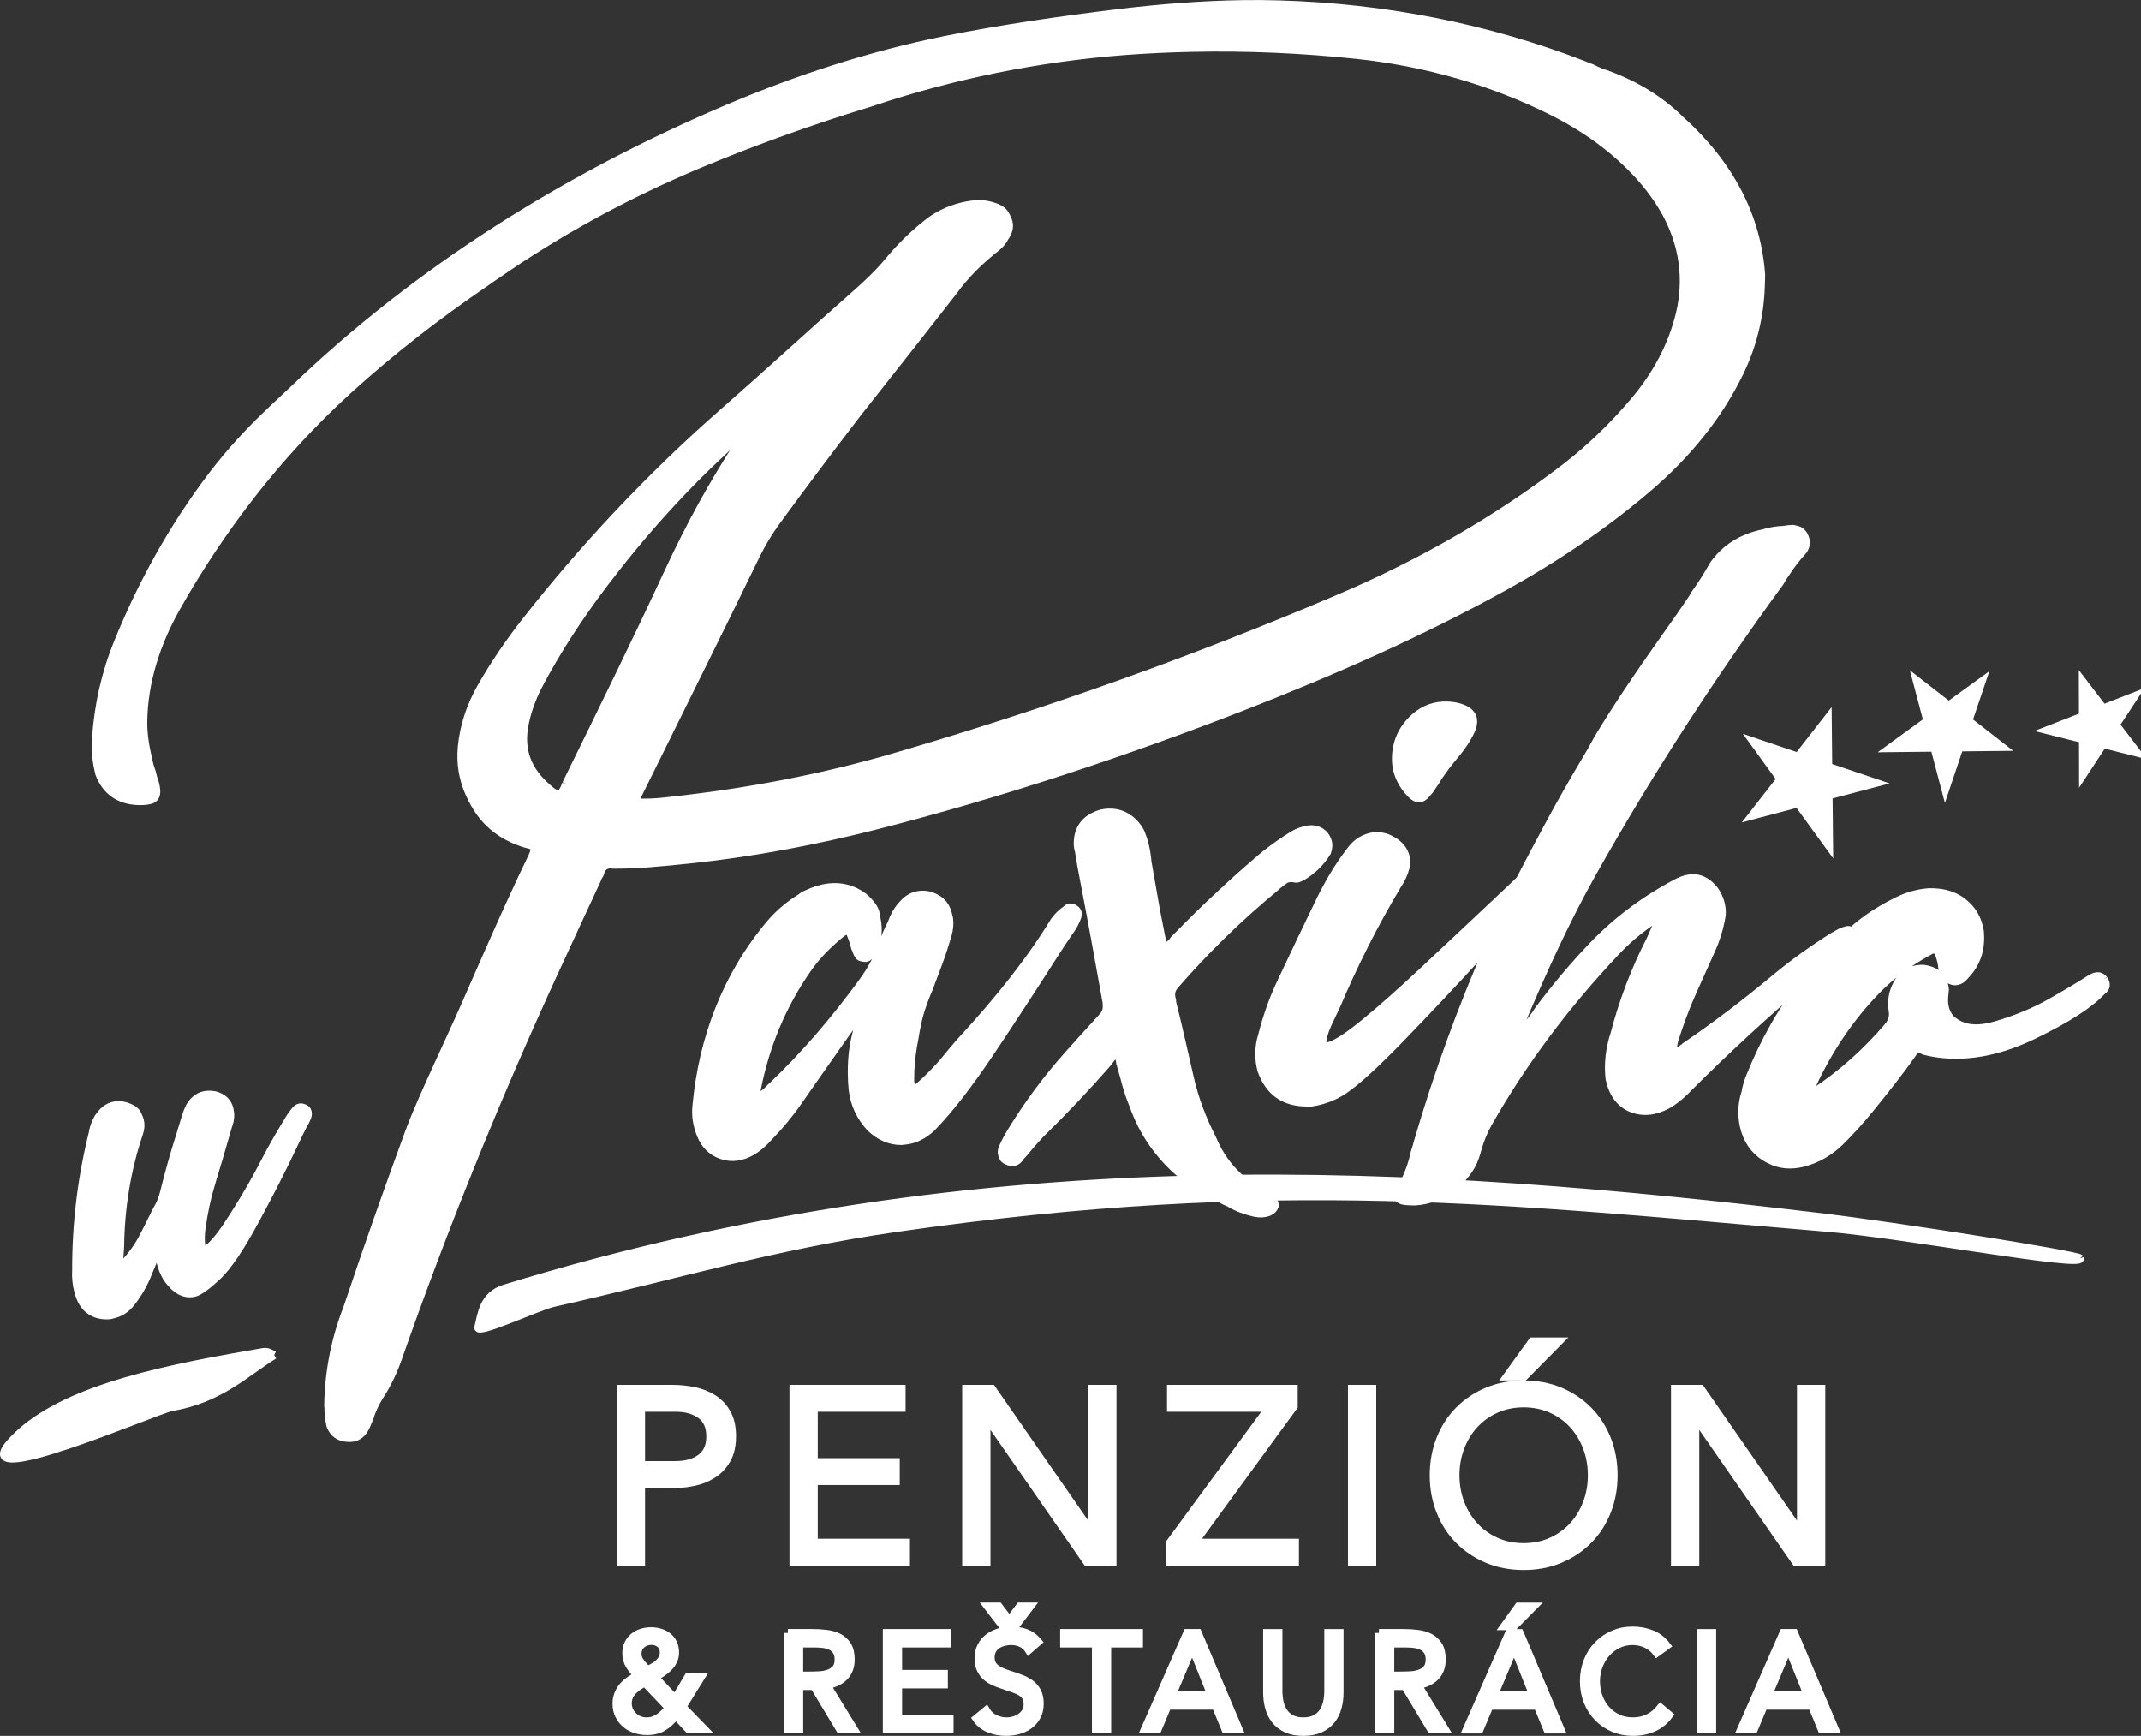 <?xml version="1.0" encoding="UTF-8" standalone="no" ?>
<!DOCTYPE svg PUBLIC "-//W3C//DTD SVG 1.1//EN" "http://www.w3.org/Graphics/SVG/1.1/DTD/svg11.dtd">
<svg xmlns="http://www.w3.org/2000/svg" xmlns:xlink="http://www.w3.org/1999/xlink" version="1.1" width="272.955" height="221.299" viewBox="113.52 139.351 272.955 221.299" xml:space="preserve">
<rect x="113.52" y="139.351" width="272.955" height="221.299" fill="#333333" stroke="none"/>
<desc>Created with Fabric.js 4.6.0</desc>
<defs>
</defs>
<g transform="matrix(1 0 0 1 131.25 318.49)" id="dYQIhmeGsiftp3Akqy2bd"  >
<path style="stroke: rgb(255,255,255); stroke-width: 1; stroke-dasharray: none; stroke-linecap: butt; stroke-dashoffset: 0; stroke-linejoin: miter; stroke-miterlimit: 4; fill: rgb(255,255,255); fill-rule: evenodd; opacity: 1;" vector-effect="non-scaling-stroke"  transform=" translate(-20.28, -182.01)" d="M 37.507 175.621 C 33.734 177.964 30.62 181.201 24.396 182.272 C 22.577 182.581 -2.182 193.346 4.051 186.596 C 9.723 180.438 21.547 177.734 34.64 175.484 C 36.741 175.121 36.336 175.064 37.507 175.621" stroke-linecap="round" />
</g>
<g transform="matrix(1 0 0 1 276.6 299.17)" id="MiHzw8BnlU5Mts2vTo6tR"  >
<path style="stroke: rgb(255,255,255); stroke-width: 1; stroke-dasharray: none; stroke-linecap: butt; stroke-dashoffset: 0; stroke-linejoin: miter; stroke-miterlimit: 4; fill: rgb(255,255,255); fill-rule: evenodd; opacity: 1;" vector-effect="non-scaling-stroke"  transform=" translate(-165.62, -162.69)" d="M 267.729 163.284 C 267.337 162.85 244.964 159.246 234.086 157.956 C 184.485 152.07 128.648 148.167 66.901 167.121 C 64.101 167.981 63.934 170.418 63.511 172.083 C 63.253 173.098 71.208 169.407 73.037 168.994 C 88.943 165.423 101.074 161.697 116.675 159.444 C 165.637 152.374 194.866 155.976 235.436 159.398 C 245.519 160.248 268.15 164.517 267.729 163.284" stroke-linecap="round" />
</g>
<g transform="matrix(1 0 0 1 344.79 239.08)" id="JbQSEsKeXh-SZ_Nn4d9Jt"  >
<path style="stroke: rgb(255,255,255); stroke-width: 1; stroke-dasharray: none; stroke-linecap: butt; stroke-dashoffset: 0; stroke-linejoin: miter; stroke-miterlimit: 4; fill: rgb(255,255,255); fill-rule: nonzero; opacity: 1;" vector-effect="non-scaling-stroke"  transform=" translate(-233.82, -102.6)" d="M 235.639 100.633 L 235.576 94.458 L 231.78 99.329 L 226.073 97.396 L 229.55 102.192 L 225.92 106.849 L 231.796 105.299 L 235.745 110.733 L 235.681 104.273 L 241.715 102.683 z" stroke-linecap="round" />
</g>
<g transform="matrix(1 0 0 1 361.61 233.04)" id="zweMK_6u4hJuLP5ImqZrM"  >
<path style="stroke: rgb(255,255,255); stroke-width: 1; stroke-dasharray: none; stroke-linecap: butt; stroke-dashoffset: 0; stroke-linejoin: miter; stroke-miterlimit: 4; fill: rgb(255,255,255); fill-rule: nonzero; opacity: 1;" vector-effect="non-scaling-stroke"  transform=" translate(-250.64, -96.56)" d="M 252.36 98.158 L 257.781 98.102 L 253.504 94.77 L 255.199 89.759 L 250.989 92.812 L 246.9 89.628 L 248.263 94.787 L 243.493 98.255 L 249.164 98.195 L 250.562 103.492 z" stroke-linecap="round" />
</g>
<g transform="matrix(1 0 0 1 380.25 232.18)" id="RQSgSfADZm5R5LiZM1LFP"  >
<path style="stroke: rgb(255,255,255); stroke-width: 1; stroke-dasharray: none; stroke-linecap: butt; stroke-dashoffset: 0; stroke-linejoin: miter; stroke-miterlimit: 4; fill: rgb(255,255,255); fill-rule: nonzero; opacity: 1;" vector-effect="non-scaling-stroke"  transform=" translate(-269.27, -95.7)" d="M 270.655 97.737 L 275 98.828 L 272.277 95.27 L 274.682 91.62 L 270.678 93.18 L 268.075 89.778 L 268.086 94.186 L 263.549 95.96 L 268.094 97.1 L 268.104 101.625 z" stroke-linecap="round" />
</g>
<g transform="matrix(1 0 0 1 231.89 231.26)" id="NKA8Hp9umkOYyUEazW0IO"  >
<path style="stroke: rgb(255,255,255); stroke-width: 1; stroke-dasharray: none; stroke-linecap: butt; stroke-dashoffset: 0; stroke-linejoin: miter; stroke-miterlimit: 4; fill: rgb(255,255,255); fill-rule: nonzero; opacity: 1;" vector-effect="non-scaling-stroke"  transform=" translate(-120.91, -94.77)" d="M 114.249 108.101 C 129.835 104.145 146.105 98.75 160.977 92.948 C 172.306 88.529 183.642 83.546 194.25 77.693 C 200.889 74.03 207.062 69.846 212.642 65.08 C 217.672 60.784 221.666 55.845 224.335 50.339 C 226.035 46.832 226.933 43.091 227.04 39.257 C 227.055 38.718 227.062 38.448 227.078 37.908 C 226.554 30.494 223.138 23.84 216.703 18.057 C 214.189 15.591 211.086 13.678 207.407 12.332 C 206.731 12.125 206.093 11.861 205.49 11.539 C 205.114 11.405 204.775 11.273 204.475 11.141 C 192.208 6.383 179.152 3.806 165.637 3.414 C 164.127 3.371 162.65 3.355 161.217 3.374 C 155.707 3.447 150.212 3.896 144.875 4.553 C 137.618 5.446 130.215 6.5 123.014 7.955 C 113.377 9.903 104.079 12.976 95.411 16.647 C 75.143 25.229 55.806 37.201 39.807 52.656 C 38.771 53.624 38.254 54.109 37.225 55.08 C 34.402 57.728 31.818 60.538 29.577 63.489 C 24.532 70.13 20.562 77.372 17.543 84.816 C 15.958 88.723 15.062 92.806 14.777 96.906 C 14.683 98.259 14.768 99.627 15.072 100.969 C 15.12 101.179 15.143 101.284 15.191 101.494 C 16.038 103.705 17.709 104.901 20.121 104.994 C 20.667 105.015 21.117 104.981 21.449 104.916 C 21.844 104.839 22.095 104.73 22.203 104.585 C 22.484 104.289 22.547 103.787 22.394 103.085 C 22.364 102.945 22.349 102.874 22.318 102.734 C 22.15 102.279 22.009 101.789 21.895 101.261 C 21.741 100.866 21.619 100.461 21.53 100.052 C 21.415 99.525 21.358 99.262 21.243 98.735 C 20.975 97.507 20.806 96.198 20.818 94.885 C 20.866 89.888 22.441 84.895 25.053 80.278 C 30.626 70.427 37.837 60.893 46.895 52.637 C 52.257 47.75 58.19 43.136 64.532 38.816 C 64.924 38.525 65.353 38.229 65.818 37.927 C 73.808 32.382 82.582 27.575 92.076 23.632 C 99.033 20.742 106.227 18.176 113.601 15.93 C 113.749 15.92 113.857 15.883 113.926 15.818 C 124.162 12.418 134.929 10.216 146.014 9.371 C 148.841 9.156 151.693 9.03 154.542 8.97 C 161.513 8.823 168.487 9.133 175.407 9.858 C 184.351 10.795 192.738 13.234 200.361 17.027 C 204.753 19.212 208.506 21.963 211.507 25.276 C 215.402 29.575 217.274 34.161 217.194 38.955 C 217.173 40.273 217.005 41.592 216.691 42.886 C 215.707 46.954 213.689 50.707 210.794 54.111 C 208.243 57.11 205.362 59.933 202.174 62.392 C 193.534 69.053 183.7 74.68 173.284 79.118 C 154.642 87.06 136.01 93.698 116.55 99.376 C 107.299 102.075 97.754 103.875 88.063 104.936 C 87.704 104.975 87.525 104.995 87.167 105.034 C 86.039 105.159 84.868 105.2 83.649 105.16 C 83.617 104.923 83.638 104.71 83.714 104.52 C 83.789 104.33 83.853 104.173 83.902 104.046 C 83.937 104.005 83.955 103.985 83.99 103.945 C 88.97 93.855 94.01 83.755 98.901 73.701 C 99.632 72.199 100.507 70.729 101.538 69.314 C 105.612 63.762 107.684 60.999 111.898 55.5 C 115.99 50.334 120.049 45.176 124.071 40.023 C 125.547 37.957 127.431 36.093 129.57 34.414 C 130.045 34.041 130.41 33.592 130.662 33.099 C 131.051 32.541 131.225 31.992 131.179 31.455 C 131.148 31.096 130.962 30.638 130.624 30.088 C 130.285 29.537 129.441 29.142 128.099 28.913 C 127.726 28.873 127.36 28.861 126.994 28.881 C 126.627 28.901 126.229 28.953 125.796 29.037 C 124.067 29.37 122.51 30.034 121.14 31.017 C 119.092 32.581 117.329 34.325 115.839 36.13 C 114.632 37.591 113.182 38.979 111.691 40.292 C 106.074 45.24 100.418 50.46 94.758 55.413 C 85.342 63.653 76.926 72.687 69.603 81.998 C 67.488 84.688 65.543 87.541 63.877 90.466 C 62.494 92.892 61.663 95.439 61.41 98.067 C 61.31 99.109 61.34 100.134 61.505 101.138 C 61.778 102.793 62.425 104.398 63.411 105.946 C 64.78 108.097 66.832 109.606 69.581 110.443 C 70.274 110.592 70.636 110.756 70.663 110.932 C 70.668 110.968 70.671 110.985 70.676 111.021 C 70.712 111.259 70.592 111.64 70.345 112.153 C 67.322 118.419 64.479 124.99 61.655 131.423 C 59.952 135.302 56.265 142.972 54.767 146.972 C 51.466 156.005 49.875 160.53 46.812 169.596 C 45.235 173.643 44.433 177.805 44.369 182.075 C 44.382 182.146 44.389 182.181 44.402 182.252 C 44.392 182.862 44.438 183.432 44.536 183.961 C 44.582 184.208 44.605 184.331 44.651 184.578 C 45.027 185.604 45.781 186.124 46.876 186.177 C 47.12 186.189 47.336 186.185 47.514 186.153 C 48.224 186.024 48.754 185.586 49.116 184.862 C 49.248 184.596 49.382 184.298 49.507 183.972 C 49.544 183.843 49.588 183.744 49.638 183.675 C 49.945 182.649 50.393 181.689 50.968 180.799 C 51.934 179.303 52.697 177.693 53.279 176.03 C 59.084 159.465 65.79 142.928 73.154 126.905 C 74.985 122.922 76.837 118.943 78.674 114.976 C 78.733 114.824 78.762 114.748 78.821 114.596 C 78.993 114.393 79.094 114.172 79.127 113.926 C 79.32 113.419 79.682 113.134 80.207 113.071 C 80.338 113.055 80.507 113.066 80.713 113.101 C 82.179 113.104 83.678 113.055 85.192 112.936 C 87.034 112.792 88.915 112.608 90.823 112.404 C 98.776 111.554 106.617 110.038 114.249 108.101 M 74.704 102.803 C 74.419 103.624 74.11 104.056 73.78 104.098 C 73.446 104.14 72.967 103.87 72.339 103.287 C 70.627 101.82 69.62 100.142 69.328 98.247 C 69.209 97.479 69.205 96.62 69.346 95.709 C 69.64 93.814 70.31 91.928 71.268 90.115 C 73.621 85.661 76.453 81.345 79.564 77.246 C 84.384 70.894 89.898 64.707 96.177 59.069 C 96.253 58.99 96.291 58.95 96.366 58.871 C 96.49 58.739 96.604 58.638 96.702 58.568 C 96.801 58.5 96.955 58.455 97.167 58.435 C 97.218 58.503 97.243 58.537 97.294 58.604 C 97.18 58.723 97.124 58.783 97.01 58.901 C 97.014 58.937 97.016 58.955 97.021 58.991 C 93.481 64.369 90.444 69.966 87.825 75.606 C 83.601 84.7 79.135 93.795 74.704 102.803" stroke-linecap="round" />
</g>
<g transform="matrix(1 0 0 1 137.99 292.97)" id="MlvJhRfbGa-fwruxipubr"  >
<path style="stroke: rgb(255,255,255); stroke-width: 1; stroke-dasharray: none; stroke-linecap: butt; stroke-dashoffset: 0; stroke-linejoin: miter; stroke-miterlimit: 4; fill: rgb(255,255,255); fill-rule: nonzero; opacity: 1;" vector-effect="non-scaling-stroke"  transform=" translate(-27.01, -156.48)" d="M 41.729 145.25 C 41.804 145.039 41.821 144.817 41.77 144.592 C 41.728 144.404 41.59 144.255 41.354 144.145 C 41.118 144.036 40.92 143.999 40.759 144.033 C 40.517 144.084 40.317 144.225 40.159 144.455 C 39.96 144.696 39.765 144.952 39.576 145.23 C 38.343 147.228 37.228 149.148 36.293 150.971 C 34.963 153.561 33.312 156.393 31.326 159.378 C 31.235 159.517 31.039 159.789 30.742 160.193 C 30.445 160.6 30.106 161.002 29.727 161.407 C 29.348 161.813 29.007 162.068 28.702 162.178 L 28.584 162.206 C 28.427 162.242 28.317 162.131 28.253 161.867 C 28.237 161.799 28.228 161.765 28.212 161.697 C 28.117 160.967 28.138 160.221 28.236 159.492 C 28.494 157.57 28.906 155.601 29.471 153.738 C 29.8 152.652 30.117 151.551 30.45 150.486 C 30.917 148.859 31.153 148.046 31.627 146.421 C 31.786 146.028 31.882 145.609 31.899 145.173 C 31.911 144.859 31.877 144.545 31.805 144.243 C 31.59 143.343 30.961 142.749 29.916 142.468 C 29.427 142.381 28.98 142.382 28.577 142.472 C 27.811 142.645 27.188 143.142 26.711 143.967 C 26.512 144.367 26.343 144.803 26.204 145.272 C 25.922 146.193 25.782 146.654 25.502 147.575 C 24.74 149.972 24.059 152.394 23.454 154.839 C 23.329 155.346 23.16 155.842 22.948 156.33 C 22.746 156.696 22.56 157.038 22.389 157.356 C 21.836 158.482 21.288 159.614 20.724 160.678 C 20.097 161.862 19.284 162.957 18.374 163.937 C 18.35 163.943 18.338 163.946 18.314 163.952 C 18.256 164.046 18.182 164.124 18.095 164.186 C 18.006 164.247 17.904 164.291 17.786 164.32 C 17.757 164.208 17.743 164.152 17.714 164.04 C 17.775 163.118 17.805 162.656 17.867 161.734 C 17.932 156.826 18.707 151.976 20.287 147.314 C 20.477 146.753 20.514 146.206 20.38 145.681 C 20.342 145.532 20.231 145.261 20.046 144.868 C 19.859 144.475 19.393 144.15 18.644 143.893 C 18.044 143.718 17.503 143.69 17.021 143.806 C 16.257 143.991 15.601 144.508 15.056 145.359 C 14.763 145.869 14.545 146.419 14.403 147.012 C 14.409 147.034 14.412 147.046 14.418 147.069 C 12.936 152.924 12.227 158.847 12.238 164.823 C 12.184 165.715 12.277 166.609 12.515 167.504 C 12.595 167.803 12.693 168.104 12.813 168.385 C 13.483 169.942 14.764 170.674 16.545 170.545 C 16.731 170.498 16.824 170.475 17.01 170.428 C 17.901 170.204 18.645 169.718 19.234 168.975 C 20.169 167.797 20.899 166.518 21.424 165.158 C 21.733 164.415 21.888 164.044 22.199 163.301 C 22.298 163.039 22.384 162.8 22.455 162.583 C 22.493 162.574 22.538 162.584 22.586 162.612 C 22.633 162.6 22.657 162.595 22.704 162.583 C 22.828 163.078 22.89 163.325 23.014 163.819 C 23.184 164.495 23.45 165.145 23.814 165.772 C 24.907 167.339 26.07 167.972 27.316 167.679 C 27.938 167.532 28.919 166.826 30.263 165.565 C 31.607 164.305 33.224 161.882 35.152 158.311 C 37.08 154.739 38.67 151.606 39.915 148.947 C 40.531 147.634 40.999 146.686 41.29 146.112 C 41.48 145.836 41.625 145.544 41.729 145.25" stroke-linecap="round" />
</g>
<g transform="matrix(1 0 0 1 328.03 249.65)" id="NA9VyjcFoEkBMPoIYiGe-"  >
<path style="stroke: rgb(255,255,255); stroke-width: 1; stroke-dasharray: none; stroke-linecap: butt; stroke-dashoffset: 0; stroke-linejoin: miter; stroke-miterlimit: 4; fill: rgb(255,255,255); fill-rule: nonzero; opacity: 1;" vector-effect="non-scaling-stroke"  transform=" translate(-217.06, -113.17)" d="M 270.778 127.729 C 270.576 127.492 270.358 127.357 270.132 127.325 C 269.849 127.286 269.519 127.372 269.146 127.582 C 267.956 128.36 266.277 129.36 264.121 130.591 C 261.965 131.824 259.609 132.795 257.088 133.536 C 255.854 133.899 254.752 134.036 253.794 133.924 C 252.781 133.804 251.911 133.391 251.184 132.683 C 250.573 131.937 250.321 130.997 250.431 129.863 C 250.463 129.523 250.481 129.353 250.514 129.013 C 250.376 127.488 249.456 126.602 247.756 126.365 C 246.494 126.333 245.508 126.775 244.797 127.689 C 244.207 128.513 243.874 129.387 243.791 130.315 C 243.75 130.78 243.761 131.255 243.836 131.725 C 243.871 131.936 243.883 132.147 243.864 132.353 C 243.818 132.869 243.593 133.341 243.225 133.77 C 240.546 136.892 237.442 139.736 233.895 142.06 C 233.832 142.158 233.714 142.225 233.542 142.261 C 233.483 142.308 233.395 142.352 233.277 142.392 C 233.29 142.238 233.296 142.161 233.308 142.006 C 233.316 141.903 233.326 141.786 233.335 141.658 C 233.346 141.53 233.414 141.391 233.536 141.247 C 233.54 141.197 233.574 141.147 233.634 141.1 C 235.664 136.714 238.359 132.677 241.75 129.169 C 243.351 127.514 245.222 126.066 247.289 124.831 C 247.654 124.62 247.838 124.515 248.202 124.305 C 248.384 124.221 248.533 124.133 248.658 124.042 C 248.84 123.958 249.015 123.924 249.186 123.943 C 249.47 123.975 249.655 124.152 249.741 124.474 C 249.97 125.073 250.118 125.691 250.169 126.318 C 250.225 126.995 250.572 127.51 251.227 127.843 C 251.393 127.914 251.533 127.956 251.648 127.969 C 251.874 127.995 252.107 127.957 252.346 127.854 C 252.584 127.752 252.806 127.582 252.999 127.342 C 254.151 126.175 254.811 124.818 254.966 123.273 C 255.023 122.708 255.021 122.133 254.965 121.553 C 254.71 120.012 253.988 118.782 252.803 117.864 C 251.937 117.195 250.897 116.789 249.689 116.657 C 249.287 116.612 248.882 116.595 248.474 116.602 C 247.07 116.711 245.756 117.081 244.549 117.671 C 242.696 118.577 240.906 119.67 239.333 120.973 C 239.088 121.175 238.862 121.399 238.622 121.609 C 238.504 121.51 238.376 121.438 238.228 121.424 C 238.112 121.413 237.998 121.428 237.882 121.468 C 237.35 121.626 236.903 121.844 236.535 122.121 C 236.473 122.167 236.414 122.188 236.357 122.182 C 233.761 123.813 231.253 125.592 228.931 127.526 C 225.246 130.593 221.382 133.565 217.357 136.294 C 217.293 136.394 217.206 136.466 217.09 136.509 C 216.912 136.651 216.725 136.783 216.523 136.898 C 216.32 137.013 216.077 137.089 215.797 137.121 C 215.807 136.934 215.812 136.841 215.821 136.655 C 215.839 136.345 215.883 136.037 215.955 135.731 C 215.957 135.7 215.958 135.684 215.959 135.653 C 216.642 133.469 217.424 131.319 218.345 129.28 C 219.157 127.48 219.988 125.645 220.784 123.85 C 221.296 122.7 221.692 121.479 221.939 120.198 C 221.989 119.922 222.014 119.784 222.064 119.507 C 222.13 118.372 221.817 117.309 221.126 116.324 C 220.37 115.387 219.532 114.887 218.612 114.823 C 217.981 114.779 217.279 114.94 216.512 115.303 C 212.371 117.467 208.71 120.185 205.596 123.44 C 203.109 126.038 200.778 128.82 198.612 131.728 C 198.434 132.031 198.225 132.333 197.992 132.633 C 197.504 133.234 197.259 133.534 196.771 134.135 C 196.562 134.375 196.457 134.495 196.249 134.735 C 196.194 134.732 196.141 134.705 196.086 134.652 C 196.053 134.65 196.035 134.649 196.001 134.648 C 196.075 134.402 196.112 134.279 196.187 134.033 C 196.309 133.625 196.471 133.213 196.642 132.809 C 199.3 126.536 202.211 120.128 205.597 114.11 C 212.726 101.439 220.729 89.065 229.498 77.088 C 229.701 76.69 229.935 76.318 230.195 75.975 C 230.858 74.937 231.614 73.961 232.458 73.043 C 232.655 72.747 232.766 72.445 232.783 72.134 C 232.804 71.772 232.702 71.401 232.48 71.019 C 232.255 70.688 231.989 70.485 231.69 70.408 C 231.472 70.359 231.363 70.334 231.146 70.285 C 230.926 70.299 230.816 70.306 230.597 70.319 C 230.301 70.358 230.153 70.378 229.857 70.416 C 229.001 70.454 228.17 70.596 227.365 70.846 C 224.592 71.413 222.461 72.77 220.973 74.899 C 220.25 76.199 219.44 77.469 218.545 78.705 C 218.479 78.857 218.411 78.986 218.348 79.082 C 217.301 80.662 216.017 82.481 214.621 84.447 C 211.385 89.009 208.558 93.219 206.261 97.039 C 205.759 97.998 205.217 98.934 204.677 99.836 C 201.718 104.768 198.958 109.936 196.3 115.075 C 196.286 115.081 196.278 115.082 196.265 115.088 C 196.019 115.327 195.896 115.446 195.65 115.685 C 194.711 116.581 193.131 118.062 190.931 120.136 C 188.727 122.212 186.342 124.446 183.781 126.842 C 181.217 129.238 178.848 131.342 176.666 133.145 C 174.482 134.951 172.902 135.983 171.9 136.233 C 171.791 136.285 171.679 136.309 171.566 136.308 C 171.29 136.306 171.149 136.098 171.148 135.682 C 171.146 135.217 171.365 134.469 171.81 133.437 C 172.275 132.447 172.508 131.953 172.976 130.964 C 175.204 125.708 177.779 120.618 180.714 115.708 C 181.173 115.045 181.521 114.301 181.754 113.477 C 181.811 113.272 181.844 113.065 181.845 112.857 C 181.851 111.615 181.218 110.644 179.957 109.945 C 179.384 109.627 178.778 109.458 178.143 109.448 C 177.394 109.436 176.617 109.683 175.814 110.189 C 175.299 110.597 174.868 111.058 174.528 111.57 C 173.383 113.059 172.403 114.661 171.55 116.277 C 171.334 116.687 171.099 117.129 170.875 117.591 C 169.187 121.079 167.483 124.646 165.809 128.208 C 164.818 130.317 164.043 132.53 163.464 134.809 C 163.196 135.637 163.071 136.492 163.084 137.371 C 163.092 137.992 163.183 138.639 163.358 139.312 C 164.334 142.052 166.245 143.418 169.106 143.432 C 169.369 143.434 169.501 143.434 169.764 143.436 C 171.307 143.188 172.693 142.658 173.898 141.842 C 175.607 140.684 178.073 138.39 181.341 135.017 C 184.606 131.644 187.846 128.202 191.055 124.684 C 191.592 124.096 192.067 123.573 192.556 123.037 C 188.916 131.302 185.844 139.748 183.325 148.368 C 183.211 148.831 183.064 149.321 182.892 149.833 C 182.599 151.223 182.117 152.569 181.442 153.837 C 181.06 154.552 180.854 155.066 180.85 155.377 C 180.848 155.532 180.875 155.636 180.929 155.688 C 181.089 155.9 181.52 156.012 182.224 156.028 C 182.517 156.035 182.663 156.039 182.955 156.046 C 184.694 155.932 186.266 155.33 187.676 154.235 C 189.09 153.139 190.092 151.864 190.592 150.447 C 190.715 150.096 190.835 149.701 190.949 149.293 C 191.261 148.178 191.695 147.093 192.271 146.078 C 196.724 138.228 202.241 130.907 208.549 124.224 C 209.92 122.772 211.456 121.438 213.17 120.3 C 213.229 120.252 213.262 120.203 213.265 120.151 C 213.379 120.107 213.497 120.037 213.616 119.939 C 213.684 119.944 213.72 119.946 213.787 119.95 C 213.902 119.957 214.014 119.991 214.126 120.05 C 213.999 120.301 213.875 120.583 213.743 120.881 C 213.498 121.432 213.233 122.015 212.977 122.621 C 210.965 126.541 209.428 130.601 208.343 134.788 C 207.952 135.958 207.732 137.164 207.676 138.404 C 207.646 139.077 207.67 139.752 207.75 140.431 C 208.166 142.32 209.116 143.596 210.573 144.174 C 211.052 144.364 211.554 144.469 212.053 144.5 C 213.1 144.566 214.226 144.25 215.434 143.554 C 216.355 142.943 217.177 142.247 217.891 141.467 C 222.631 136.721 227.612 132.167 232.755 127.738 C 229.776 131.48 227.429 135.683 225.631 140.175 C 225.37 140.825 225.177 141.489 225.072 142.156 C 224.863 142.762 224.737 143.401 224.691 144.071 C 224.637 144.846 224.687 145.643 224.862 146.422 C 225.261 148.203 226.212 149.536 227.567 150.384 C 228.409 150.911 229.299 151.233 230.232 151.316 C 230.889 151.374 231.629 151.32 232.405 151.123 C 234.247 150.655 235.842 149.7 237.122 148.449 C 238.427 147.175 239.686 145.773 240.83 144.372 C 242.702 142.079 244.629 139.667 246.395 137.151 C 246.535 136.853 246.72 136.691 246.952 136.664 C 247.067 136.625 247.181 136.611 247.295 136.623 C 247.463 136.642 247.653 136.715 247.867 136.843 C 248.587 137.027 249.283 137.156 249.958 137.233 C 253.711 137.657 257.65 136.856 261.824 134.835 C 265.996 132.814 268.901 130.97 270.499 129.259 C 270.813 129.041 270.988 128.804 271.02 128.547 C 271.058 128.29 270.975 128.018 270.778 127.729" stroke-linecap="round" />
</g>
<g transform="matrix(1 0 0 1 262.05 268.49)" id="NkrXKWTnxLWdksih5vDgr"  >
<path style="stroke: rgb(255,255,255); stroke-width: 1; stroke-dasharray: none; stroke-linecap: butt; stroke-dashoffset: 0; stroke-linejoin: miter; stroke-miterlimit: 4; fill: rgb(255,255,255); fill-rule: nonzero; opacity: 1;" vector-effect="non-scaling-stroke"  transform=" translate(-151.07, -132.01)" d="M 164.515 155.621 C 164.336 155.454 164.123 155.318 163.891 155.207 C 160.712 153.678 158.416 151.211 157.077 147.979 C 155.82 145.53 154.846 142.952 154.239 140.286 C 153.509 137.076 152.777 133.832 151.985 130.649 C 151.982 130.548 151.98 130.497 151.976 130.396 C 151.904 130.174 151.865 129.949 151.856 129.725 C 151.838 129.276 152.004 128.85 152.354 128.448 C 156.249 123.966 160.509 119.816 165.118 116.014 C 165.227 115.912 165.281 115.861 165.389 115.759 C 165.754 115.477 166.09 115.221 166.393 114.993 C 166.638 114.88 166.887 114.821 167.134 114.82 C 167.321 114.819 167.538 114.847 167.787 114.901 C 167.912 114.9 168.033 114.872 168.158 114.815 C 168.278 114.759 168.402 114.702 168.527 114.646 C 169.872 113.854 170.939 112.815 171.727 111.522 C 171.847 111.185 171.903 110.877 171.898 110.594 C 171.889 110.146 171.725 109.724 171.407 109.331 C 170.961 108.826 170.392 108.573 169.705 108.574 C 169.517 108.575 169.298 108.608 169.051 108.661 C 168.497 108.78 167.965 108.973 167.47 109.257 C 166.179 110.051 164.924 110.931 163.706 111.898 C 159.817 115.196 156.102 118.662 152.567 122.29 C 152.461 122.393 152.408 122.445 152.302 122.548 C 152.183 122.665 152.094 122.779 152.038 122.893 C 151.805 123.18 151.448 123.442 150.969 123.679 C 150.84 123.571 150.757 123.432 150.72 123.264 C 150.683 123.098 150.664 122.958 150.659 122.845 C 150.655 122.744 150.652 122.693 150.648 122.592 C 150.414 121.419 150.177 120.217 149.937 118.988 C 149.54 116.706 149.339 115.565 148.934 113.284 C 148.857 112.948 148.811 112.612 148.795 112.276 C 148.681 111.155 148.412 110.066 147.985 109.012 C 147.503 108.071 146.801 107.34 145.907 106.884 C 145.28 106.564 144.569 106.424 143.818 106.451 C 143.568 106.46 143.29 106.499 142.979 106.565 C 140.886 107.148 139.842 108.545 139.936 110.647 C 139.945 110.869 139.992 111.095 140.067 111.316 C 140.268 112.603 140.506 113.891 140.754 115.169 C 141.754 120.326 142.683 125.522 143.609 130.659 C 143.617 130.827 143.622 130.911 143.63 131.079 C 143.658 131.642 143.471 132.126 143.068 132.535 C 142.325 133.351 141.553 134.195 140.753 135.071 C 139.932 135.982 139.523 136.437 138.708 137.35 C 135.991 140.393 133.589 143.643 131.489 147.068 C 131.061 147.766 130.69 148.461 130.379 149.153 C 130.274 149.385 130.231 149.614 130.246 149.837 C 130.256 150.004 130.314 150.201 130.416 150.418 C 130.518 150.636 130.721 150.794 131.024 150.89 C 131.205 150.993 131.418 151.037 131.653 151.024 C 132.064 151.002 132.404 150.759 132.67 150.295 C 132.836 150.117 132.919 150.028 133.085 149.85 C 133.746 149.029 134.44 148.235 135.167 147.467 C 138.197 144.506 141.106 141.432 143.895 138.237 C 143.949 138.123 144.007 138.036 144.063 137.977 C 144.176 137.804 144.304 137.66 144.446 137.543 C 144.592 137.425 144.752 137.335 144.93 137.272 C 145.185 137.599 145.324 137.961 145.342 138.354 C 145.406 138.464 145.442 138.602 145.45 138.771 C 145.622 139.372 145.708 139.672 145.88 140.273 C 146.175 141.501 146.557 142.667 147.022 143.776 C 148.178 147.054 150.07 149.858 152.686 152.207 C 154.563 153.675 156.602 154.95 158.8 156.035 C 158.978 156.089 159.157 156.174 159.332 156.278 C 160.264 156.831 161.347 157.23 162.527 157.496 C 162.762 157.55 163.025 157.575 163.319 157.572 C 163.61 157.568 163.933 157.51 164.283 157.393 C 164.687 157.22 164.948 156.966 165.061 156.627 C 165.06 156.56 165.06 156.526 165.059 156.459 C 165.054 156.178 164.873 155.9 164.515 155.621" stroke-linecap="round" />
</g>
<g transform="matrix(1 0 0 1 296.41 235.21)" id="Gdy145wg47P9XgI-9lFEH"  >
<path style="stroke: rgb(255,255,255); stroke-width: 1; stroke-dasharray: none; stroke-linecap: butt; stroke-dashoffset: 0; stroke-linejoin: miter; stroke-miterlimit: 4; fill: rgb(255,255,255); fill-rule: nonzero; opacity: 1;" vector-effect="non-scaling-stroke"  transform=" translate(-185.43, -98.72)" d="M 187.027 92.79 C 185.496 92.748 184.118 93.232 182.961 94.242 C 181.316 95.679 180.498 97.505 180.497 99.628 C 180.496 101.13 181.045 102.488 182.06 103.697 C 182.58 104.317 183.041 104.651 183.448 104.661 C 183.796 104.669 184.2 104.369 184.671 103.758 C 184.789 103.659 184.875 103.531 184.935 103.377 C 184.992 103.327 185.052 103.251 185.111 103.148 C 185.406 102.742 185.669 102.334 185.905 101.926 C 186.554 100.96 187.259 100.012 188.03 99.111 C 188.847 98.152 189.568 97.1 190.082 95.987 C 190.266 95.587 190.357 95.194 190.362 94.83 C 190.372 93.95 189.719 93.317 188.439 92.986 C 187.972 92.864 187.497 92.802 187.027 92.79" stroke-linecap="round" />
</g>
<g transform="matrix(1 0 0 1 226.6 269.64)" id="hgu575xuE6LAALybYeYYA"  >
<path style="stroke: rgb(255,255,255); stroke-width: 1; stroke-dasharray: none; stroke-linecap: butt; stroke-dashoffset: 0; stroke-linejoin: miter; stroke-miterlimit: 4; fill: rgb(255,255,255); fill-rule: nonzero; opacity: 1;" vector-effect="non-scaling-stroke"  transform=" translate(-115.62, -133.15)" d="M 138.971 121.498 C 139.356 120.953 139.683 120.355 139.905 119.716 C 139.946 119.557 139.964 119.426 139.954 119.322 C 139.93 119.064 139.796 118.867 139.555 118.729 C 139.371 118.586 139.165 118.523 138.94 118.54 C 138.77 118.553 138.607 118.643 138.453 118.811 C 137.867 119.218 137.374 119.699 136.975 120.247 C 133.993 125.153 129.952 130.291 124.929 135.708 C 124.238 136.503 123.549 137.323 122.869 138.17 C 121.938 139.251 120.946 140.262 119.892 141.202 C 119.596 141.492 119.336 141.649 119.118 141.671 C 118.843 141.7 118.675 141.433 118.607 140.865 C 118.6 140.804 118.596 140.774 118.589 140.712 C 118.596 140.211 118.599 139.961 118.606 139.46 C 118.664 138.101 118.831 136.731 119.113 135.348 C 119.368 133.76 119.641 132.521 119.928 131.634 C 120.215 130.748 120.555 129.84 120.952 128.916 C 121.25 128.106 121.677 127.016 122.175 125.673 C 122.608 124.504 123.004 123.276 123.365 122.045 C 123.568 121.355 123.63 120.668 123.552 119.999 C 123.486 119.725 123.453 119.587 123.387 119.313 C 123.073 118.093 122.238 117.314 120.881 116.978 C 120.529 116.909 120.186 116.89 119.847 116.924 C 118.998 117.008 118.273 117.395 117.675 118.08 C 117.166 118.602 116.76 119.217 116.451 119.926 C 116.347 120.186 116.295 120.317 116.191 120.577 C 115.733 121.459 115.366 122.344 115.076 123.196 C 114.474 124.97 113.526 126.645 112.406 128.175 C 109.002 132.825 105.196 137.315 100.943 141.357 C 100.843 141.423 100.744 141.514 100.648 141.63 C 100.219 142.105 99.718 142.483 99.147 142.766 C 99.079 142.671 99.037 142.572 99.022 142.468 C 99.013 142.407 99.008 142.377 99 142.316 C 98.985 142.214 98.996 142.108 99.035 141.997 C 99.026 141.936 99.021 141.905 99.012 141.843 C 100.088 136.272 102.233 131.026 105.54 126.307 C 106.656 124.715 108.075 123.277 109.632 121.997 C 109.986 121.706 110.251 121.537 110.42 121.518 C 110.475 121.511 110.564 121.514 110.679 121.527 C 110.792 121.54 110.936 121.806 111.122 122.299 C 111.289 122.745 111.444 123.227 111.57 123.734 C 111.638 123.831 111.679 123.93 111.693 124.032 C 111.782 124.284 111.883 124.495 111.99 124.664 C 112.097 124.834 112.291 124.931 112.579 124.951 C 112.699 124.99 112.812 125.003 112.925 124.991 C 113.093 124.973 113.237 124.891 113.361 124.748 C 113.482 124.606 113.616 124.42 113.757 124.197 C 113.806 124.141 113.851 124.057 113.895 123.947 C 113.889 123.897 113.913 123.867 113.968 123.861 C 114.395 122.773 114.539 121.665 114.393 120.533 C 114.38 120.432 114.314 120.048 114.2 119.382 C 114.086 118.719 113.577 117.991 112.672 117.203 C 111.339 116.202 109.846 115.794 108.21 115.982 C 107.306 116.085 106.34 116.381 105.322 116.867 C 105.101 116.944 104.891 117.074 104.688 117.255 C 103.213 118.162 101.878 119.264 100.787 120.549 C 95.1 127.245 92.112 135.323 91.318 143.836 C 91.259 144.466 91.267 145.097 91.363 145.711 C 91.459 146.326 91.639 146.955 91.905 147.596 C 92.436 148.88 93.322 149.717 94.525 150.129 C 95.162 150.347 95.807 150.423 96.454 150.334 C 97.099 150.247 97.734 150.034 98.335 149.688 C 99.144 149.223 99.884 148.595 100.545 147.83 C 101.938 146.396 103.225 144.85 104.365 143.196 C 105.61 141.391 106.895 139.572 108.129 137.811 C 109.066 136.475 110.002 135.117 110.95 133.81 C 111.001 133.679 111.026 133.613 111.076 133.482 C 111.256 133.149 111.605 132.824 112.128 132.504 C 112.049 132.774 111.992 132.989 111.957 133.148 C 111.977 133.302 111.967 133.434 111.926 133.543 C 111.854 133.863 111.786 134.211 111.724 134.582 C 111.157 136.678 110.995 139.042 111.224 141.673 C 111.236 141.766 111.242 141.812 111.254 141.904 C 111.487 143.703 112.244 145.283 113.516 146.651 C 114.703 147.768 116.003 148.327 117.431 148.331 C 117.66 148.307 117.774 148.294 118.002 148.27 C 119.139 148.149 120.228 147.62 121.274 146.68 C 123.537 144.371 126.03 141.149 128.79 137.029 C 131.549 132.909 134.13 128.945 136.529 125.192 C 137.403 123.826 138.219 122.564 138.971 121.498" stroke-linecap="round" />
</g>
<g transform="matrix(1 0 0 1 199.75 327.42)" id="MIEdM1tRllxoKz7cjnRTk"  >
<path style="stroke: rgb(255,255,255); stroke-width: 1; stroke-dasharray: none; stroke-linecap: butt; stroke-dashoffset: 0; stroke-linejoin: miter; stroke-miterlimit: 4; fill: rgb(255,255,255); fill-rule: nonzero; opacity: 1;" vector-effect="non-scaling-stroke"  transform=" translate(-88.77, -190.94)" d="M 81.672 179.917 L 88.184 179.917 C 89.197 179.917 90.164 180.016 91.084 180.213 C 92.004 180.41 92.821 180.742 93.534 181.209 C 94.248 181.677 94.816 182.299 95.24 183.077 C 95.664 183.856 95.876 184.817 95.876 185.957 C 95.876 187.161 95.648 188.158 95.193 188.946 C 94.738 189.736 94.154 190.359 93.441 190.815 C 92.728 191.272 91.947 191.593 91.099 191.779 C 90.252 191.967 89.445 192.06 88.68 192.06 L 84.277 192.06 L 84.277 201.961 L 81.672 201.961 L 81.672 179.917 z M 84.277 189.632 L 88.68 189.632 C 89.983 189.632 91.043 189.336 91.859 188.744 C 92.675 188.153 93.085 187.235 93.085 185.988 C 93.085 184.743 92.675 183.824 91.859 183.234 C 91.043 182.642 89.983 182.346 88.68 182.346 L 84.277 182.346 L 84.277 189.632 z" stroke-linecap="round" />
</g>
<g transform="matrix(1 0 0 1 221.85 327.42)" id="qRM43Q8sLAvc_MFDkhZ47"  >
<path style="stroke: rgb(255,255,255); stroke-width: 1; stroke-dasharray: none; stroke-linecap: butt; stroke-dashoffset: 0; stroke-linejoin: miter; stroke-miterlimit: 4; fill: rgb(255,255,255); fill-rule: nonzero; opacity: 1;" vector-effect="non-scaling-stroke"  transform=" translate(-110.87, -190.94)" d="M 103.69 179.917 L 117.492 179.917 L 117.492 182.347 L 106.295 182.347 L 106.295 189.259 L 116.747 189.259 L 116.747 191.688 L 106.295 191.688 L 106.295 199.533 L 118.049 199.533 L 118.049 201.961 L 103.69 201.961 z" stroke-linecap="round" />
</g>
<g transform="matrix(1 0 0 1 246.02 327.42)" id="PKNxURAKqIC6y9HhzXdZc"  >
<path style="stroke: rgb(255,255,255); stroke-width: 1; stroke-dasharray: none; stroke-linecap: butt; stroke-dashoffset: 0; stroke-linejoin: miter; stroke-miterlimit: 4; fill: rgb(255,255,255); fill-rule: nonzero; opacity: 1;" vector-effect="non-scaling-stroke"  transform=" translate(-135.04, -190.94)" d="M 125.709 179.917 L 128.997 179.917 L 141.713 198.226 L 141.773 198.226 L 141.773 179.917 L 144.38 179.917 L 144.38 201.961 L 141.093 201.961 L 128.376 183.654 L 128.314 183.654 L 128.314 201.961 L 125.709 201.961 z" stroke-linecap="round" />
</g>
<g transform="matrix(1 0 0 1 270.62 327.42)" id="Xs4MT_Ub-AzHAy7zFRZkH"  >
<path style="stroke: rgb(255,255,255); stroke-width: 1; stroke-dasharray: none; stroke-linecap: butt; stroke-dashoffset: 0; stroke-linejoin: miter; stroke-miterlimit: 4; fill: rgb(255,255,255); fill-rule: nonzero; opacity: 1;" vector-effect="non-scaling-stroke"  transform=" translate(-159.64, -190.94)" d="M 151.638 199.626 L 164.322 182.347 L 151.823 182.347 L 151.823 179.917 L 167.485 179.917 L 167.485 182.16 L 154.8 199.533 L 167.641 199.533 L 167.641 201.961 L 151.638 201.961 z" stroke-linecap="round" />
</g>
<g transform="matrix(1 0 0 1 287.17 327.42)" id="MV91s5n13We8T6ZXb2DEI"  >
<path style="stroke: rgb(255,255,255); stroke-width: 1; stroke-dasharray: none; stroke-linecap: butt; stroke-dashoffset: 0; stroke-linejoin: miter; stroke-miterlimit: 4; fill: rgb(255,255,255); fill-rule: nonzero; opacity: 1;" vector-effect="non-scaling-stroke"  transform=" translate(-1.3, -11.02)" d="M 0 22.044 L 0 0 L 2.605 0 L 2.605 22.044 z" stroke-linecap="round" />
</g>
<g transform="matrix(1 0 0 1 307.77 324.68)" id="qv1Xck1XW9ZkEG9RcMWyT"  >
<path style="stroke: rgb(255,255,255); stroke-width: 1; stroke-dasharray: none; stroke-linecap: butt; stroke-dashoffset: 0; stroke-linejoin: miter; stroke-miterlimit: 4; fill: rgb(255,255,255); fill-rule: nonzero; opacity: 1;" vector-effect="non-scaling-stroke"  transform=" translate(-196.79, -188.2)" d="M 196.793 202.522 C 195.118 202.522 193.583 202.231 192.188 201.649 C 190.792 201.068 189.583 200.264 188.559 199.236 C 187.535 198.209 186.739 196.984 186.171 195.563 C 185.602 194.142 185.317 192.6 185.317 190.939 C 185.317 189.278 185.602 187.737 186.171 186.315 C 186.738 184.894 187.534 183.669 188.559 182.642 C 189.582 181.614 190.792 180.81 192.188 180.229 C 193.584 179.648 195.119 179.356 196.793 179.356 C 198.467 179.356 200.003 179.648 201.398 180.229 C 202.793 180.81 204.002 181.614 205.025 182.642 C 206.049 183.669 206.845 184.894 207.415 186.315 C 207.982 187.737 208.268 189.278 208.268 190.939 C 208.268 192.6 207.983 194.142 207.415 195.563 C 206.846 196.984 206.05 198.209 205.025 199.236 C 204.003 200.264 202.794 201.068 201.398 201.649 C 200.003 202.231 198.468 202.522 196.793 202.522 M 196.793 200.094 C 198.073 200.094 199.248 199.856 200.313 199.378 C 201.378 198.9 202.292 198.247 203.058 197.416 C 203.822 196.586 204.417 195.615 204.841 194.505 C 205.265 193.395 205.477 192.206 205.477 190.94 C 205.477 189.674 205.265 188.485 204.841 187.375 C 204.417 186.265 203.821 185.294 203.058 184.464 C 202.292 183.634 201.377 182.981 200.313 182.502 C 199.249 182.025 198.074 181.786 196.793 181.786 C 195.511 181.786 194.337 182.025 193.272 182.502 C 192.208 182.981 191.293 183.634 190.527 184.464 C 189.762 185.294 189.168 186.265 188.745 187.375 C 188.319 188.485 188.108 189.674 188.108 190.94 C 188.108 192.206 188.319 193.395 188.745 194.505 C 189.168 195.615 189.763 196.586 190.527 197.416 C 191.293 198.247 192.208 198.9 193.272 199.378 C 194.336 199.856 195.511 200.094 196.793 200.094 M 197.878 173.877 L 201.29 173.877 L 196.854 178.36 L 194.651 178.36 L 197.878 173.877 z" stroke-linecap="round" />
</g>
<g transform="matrix(1 0 0 1 336.39 327.42)" id="pbcYJEMyGAUUMHZ2t8F5a"  >
<path style="stroke: rgb(255,255,255); stroke-width: 1; stroke-dasharray: none; stroke-linecap: butt; stroke-dashoffset: 0; stroke-linejoin: miter; stroke-miterlimit: 4; fill: rgb(255,255,255); fill-rule: nonzero; opacity: 1;" vector-effect="non-scaling-stroke"  transform=" translate(-225.42, -190.94)" d="M 216.083 179.917 L 219.37 179.917 L 232.086 198.226 L 232.146 198.226 L 232.146 179.917 L 234.753 179.917 L 234.753 201.961 L 231.466 201.961 L 218.75 183.654 L 218.688 183.654 L 218.688 201.961 L 216.083 201.961 z" stroke-linecap="round" />
</g>
<g transform="matrix(1 0 0 1 197.72 353.67)" id="fVdawqo8ffrEHnvwagh4V"  >
<path style="stroke: rgb(255,255,255); stroke-width: 1; stroke-dasharray: none; stroke-linecap: butt; stroke-dashoffset: 0; stroke-linejoin: miter; stroke-miterlimit: 4; fill: rgb(255,255,255); fill-rule: nonzero; opacity: 1;" vector-effect="non-scaling-stroke"  transform=" translate(-86.74, -217.19)" d="M 88.698 221.581 C 88.202 222.207 87.671 222.694 87.105 223.042 C 86.539 223.39 85.846 223.563 85.027 223.563 C 84.508 223.563 84.01 223.485 83.538 223.328 C 83.064 223.172 82.651 222.943 82.3 222.642 C 81.947 222.341 81.664 221.973 81.451 221.538 C 81.237 221.104 81.131 220.607 81.131 220.052 C 81.131 219.623 81.202 219.226 81.346 218.86 C 81.491 218.495 81.687 218.165 81.935 217.869 C 82.183 217.574 82.472 217.313 82.801 217.087 C 83.131 216.861 83.479 216.661 83.849 216.487 C 83.445 216.082 83.098 215.652 82.81 215.201 C 82.521 214.749 82.378 214.228 82.378 213.636 C 82.378 213.184 82.464 212.781 82.637 212.428 C 82.81 212.074 83.041 211.779 83.33 211.541 C 83.618 211.304 83.953 211.124 84.334 211.002 C 84.715 210.881 85.119 210.819 85.547 210.819 C 85.962 210.819 86.354 210.878 86.723 210.993 C 87.093 211.109 87.42 211.28 87.702 211.507 C 87.985 211.732 88.207 212.017 88.369 212.358 C 88.531 212.7 88.611 213.097 88.611 213.549 C 88.611 213.932 88.534 214.282 88.378 214.601 C 88.221 214.92 88.019 215.204 87.771 215.453 C 87.523 215.702 87.246 215.928 86.94 216.131 C 86.634 216.334 86.326 216.517 86.013 216.679 L 88.611 219.442 L 90.257 216.679 L 91.902 216.679 L 89.547 220.469 L 92.352 223.354 L 90.36 223.354 L 88.698 221.581 z M 84.75 217.374 C 84.484 217.513 84.224 217.667 83.97 217.835 C 83.717 218.003 83.485 218.191 83.278 218.399 C 83.07 218.608 82.902 218.846 82.775 219.112 C 82.648 219.379 82.585 219.675 82.585 219.999 C 82.585 220.335 82.648 220.643 82.775 220.921 C 82.902 221.198 83.076 221.442 83.295 221.65 C 83.514 221.859 83.768 222.021 84.057 222.138 C 84.345 222.254 84.651 222.312 84.974 222.312 C 85.287 222.312 85.575 222.266 85.841 222.172 C 86.106 222.08 86.351 221.955 86.577 221.799 C 86.801 221.642 87.015 221.463 87.217 221.26 C 87.42 221.057 87.619 220.84 87.815 220.607 L 84.75 217.374 z M 85.113 215.792 C 85.344 215.664 85.581 215.531 85.823 215.392 C 86.066 215.253 86.285 215.097 86.481 214.923 C 86.677 214.749 86.84 214.546 86.967 214.314 C 87.093 214.082 87.157 213.815 87.157 213.515 C 87.157 213.063 87.004 212.709 86.698 212.454 C 86.392 212.199 86.025 212.071 85.598 212.071 C 85.113 212.071 84.698 212.219 84.351 212.515 C 84.005 212.811 83.832 213.213 83.832 213.723 C 83.832 214.06 83.922 214.357 84.1 214.618 C 84.279 214.879 84.472 215.12 84.68 215.34 L 85.113 215.792 z" stroke-linecap="round" />
</g>
<g transform="matrix(1 0 0 1 218.18 353.68)" id="5EPCvMDcNPYK7eRirUkR5"  >
<path style="stroke: rgb(255,255,255); stroke-width: 1; stroke-dasharray: none; stroke-linecap: butt; stroke-dashoffset: 0; stroke-linejoin: miter; stroke-miterlimit: 4; fill: rgb(255,255,255); fill-rule: nonzero; opacity: 1;" vector-effect="non-scaling-stroke"  transform=" translate(-107.2, -217.2)" d="M 102.985 211.045 L 106.119 211.045 C 106.708 211.045 107.293 211.079 107.877 211.15 C 108.46 211.219 108.982 211.369 109.444 211.601 C 109.906 211.833 110.281 212.172 110.57 212.618 C 110.858 213.065 111.002 213.67 111.002 214.435 C 111.002 215.339 110.731 216.07 110.19 216.625 C 109.647 217.182 108.897 217.535 107.938 217.686 L 111.419 223.354 L 109.635 223.354 L 106.31 217.825 L 104.44 217.825 L 104.44 223.354 L 102.986 223.354 L 102.986 211.045 z M 104.439 216.469 L 105.738 216.469 C 106.142 216.469 106.561 216.457 106.994 216.435 C 107.426 216.411 107.825 216.336 108.189 216.208 C 108.552 216.081 108.852 215.881 109.089 215.609 C 109.326 215.336 109.444 214.946 109.444 214.435 C 109.444 213.994 109.358 213.641 109.184 213.374 C 109.011 213.108 108.783 212.903 108.501 212.757 C 108.217 212.613 107.9 212.517 107.547 212.471 C 107.196 212.424 106.84 212.401 106.483 212.401 L 104.439 212.401 L 104.439 216.469 z" stroke-linecap="round" />
</g>
<g transform="matrix(1 0 0 1 230.58 353.68)" id="qg6GQTIFXeRDg5lpkVnJ0"  >
<path style="stroke: rgb(255,255,255); stroke-width: 1; stroke-dasharray: none; stroke-linecap: butt; stroke-dashoffset: 0; stroke-linejoin: miter; stroke-miterlimit: 4; fill: rgb(255,255,255); fill-rule: nonzero; opacity: 1;" vector-effect="non-scaling-stroke"  transform=" translate(-119.6, -217.2)" d="M 115.592 211.045 L 123.297 211.045 L 123.297 212.4 L 117.046 212.4 L 117.046 216.262 L 122.883 216.262 L 122.883 217.617 L 117.046 217.617 L 117.046 221.998 L 123.61 221.998 L 123.61 223.354 L 115.592 223.354 z" stroke-linecap="round" />
</g>
<g transform="matrix(1 0 0 1 242.04 352.15)" id="dn8UqlwwJuQ7Zb12dDJHO"  >
<path style="stroke: rgb(255,255,255); stroke-width: 1; stroke-dasharray: none; stroke-linecap: butt; stroke-dashoffset: 0; stroke-linejoin: miter; stroke-miterlimit: 4; fill: rgb(255,255,255); fill-rule: nonzero; opacity: 1;" vector-effect="non-scaling-stroke"  transform=" translate(-131.07, -215.67)" d="M 133.706 213.218 C 133.463 212.824 133.14 212.537 132.737 212.358 C 132.332 212.178 131.911 212.088 131.472 212.088 C 131.149 212.088 130.831 212.129 130.52 212.21 C 130.207 212.291 129.928 212.412 129.68 212.574 C 129.431 212.738 129.232 212.951 129.082 213.218 C 128.932 213.485 128.857 213.798 128.857 214.156 C 128.857 214.435 128.901 214.682 128.987 214.896 C 129.074 215.111 129.215 215.304 129.411 215.478 C 129.608 215.652 129.872 215.815 130.207 215.965 C 130.542 216.115 130.953 216.267 131.438 216.417 C 131.911 216.568 132.37 216.73 132.814 216.904 C 133.258 217.077 133.651 217.298 133.992 217.565 C 134.332 217.831 134.604 218.164 134.806 218.564 C 135.007 218.964 135.109 219.465 135.109 220.068 C 135.109 220.683 134.988 221.215 134.745 221.667 C 134.502 222.119 134.182 222.493 133.784 222.788 C 133.385 223.084 132.927 223.305 132.408 223.449 C 131.888 223.594 131.351 223.666 130.796 223.666 C 130.439 223.666 130.08 223.635 129.723 223.572 C 129.365 223.507 129.022 223.408 128.693 223.276 C 128.364 223.143 128.054 222.969 127.766 222.754 C 127.477 222.539 127.229 222.276 127.022 221.963 L 128.268 220.937 C 128.534 221.389 128.903 221.732 129.376 221.963 C 129.85 222.195 130.352 222.311 130.883 222.311 C 131.195 222.311 131.509 222.265 131.828 222.171 C 132.145 222.079 132.43 221.943 132.684 221.763 C 132.938 221.583 133.146 221.361 133.308 221.094 C 133.469 220.827 133.55 220.52 133.55 220.172 C 133.55 219.789 133.487 219.48 133.36 219.242 C 133.233 219.005 133.036 218.799 132.771 218.625 C 132.505 218.451 132.17 218.294 131.766 218.155 C 131.362 218.017 130.889 217.855 130.346 217.669 C 129.908 217.53 129.503 217.37 129.134 217.191 C 128.765 217.011 128.444 216.791 128.173 216.53 C 127.902 216.269 127.688 215.956 127.533 215.591 C 127.376 215.226 127.298 214.788 127.298 214.279 C 127.298 213.688 127.413 213.172 127.645 212.732 C 127.875 212.291 128.188 211.923 128.58 211.627 C 128.972 211.331 129.417 211.109 129.913 210.958 C 130.41 210.808 130.929 210.732 131.472 210.732 C 132.164 210.732 132.797 210.839 133.369 211.054 C 133.94 211.268 134.451 211.642 134.901 212.175 L 133.706 213.218 z M 131.974 210.176 L 130.399 210.176 L 128.476 207.672 L 129.879 207.672 L 131.23 209.446 L 132.563 207.672 L 133.879 207.672 L 131.974 210.176 z" stroke-linecap="round" />
</g>
<g transform="matrix(1 0 0 1 253.96 353.68)" id="PTIP6g73rFXv-WGh6IR93"  >
<path style="stroke: rgb(255,255,255); stroke-width: 1; stroke-dasharray: none; stroke-linecap: butt; stroke-dashoffset: 0; stroke-linejoin: miter; stroke-miterlimit: 4; fill: rgb(255,255,255); fill-rule: nonzero; opacity: 1;" vector-effect="non-scaling-stroke"  transform=" translate(-142.99, -217.2)" d="M 147.767 212.401 L 143.714 212.401 L 143.714 223.354 L 142.26 223.354 L 142.26 212.401 L 138.207 212.401 L 138.207 211.046 L 147.767 211.046 z" stroke-linecap="round" />
</g>
<g transform="matrix(1 0 0 1 265.46 353.68)" id="aU5-FwThxqX6ISp6Wr9DT"  >
<path style="stroke: rgb(255,255,255); stroke-width: 1; stroke-dasharray: none; stroke-linecap: butt; stroke-dashoffset: 0; stroke-linejoin: miter; stroke-miterlimit: 4; fill: rgb(255,255,255); fill-rule: nonzero; opacity: 1;" vector-effect="non-scaling-stroke"  transform=" translate(-154.49, -217.2)" d="M 153.897 211.045 L 155.265 211.045 L 160.478 223.354 L 158.781 223.354 L 157.534 220.328 L 151.404 220.328 L 150.139 223.354 L 148.494 223.354 L 153.897 211.045 z M 154.555 212.922 L 154.521 212.922 L 151.975 218.973 L 156.98 218.973 L 154.555 212.922 z" stroke-linecap="round" />
</g>
<g transform="matrix(1 0 0 1 279.68 353.84)" id="mxcDRHOR3Hhqn_wHuRcJi"  >
<path style="stroke: rgb(255,255,255); stroke-width: 1; stroke-dasharray: none; stroke-linecap: butt; stroke-dashoffset: 0; stroke-linejoin: miter; stroke-miterlimit: 4; fill: rgb(255,255,255); fill-rule: nonzero; opacity: 1;" vector-effect="non-scaling-stroke"  transform=" translate(-168.7, -217.36)" d="M 173.327 218.66 C 173.327 219.333 173.244 219.971 173.076 220.573 C 172.909 221.176 172.643 221.706 172.28 222.164 C 171.916 222.622 171.44 222.986 170.851 223.259 C 170.263 223.531 169.547 223.667 168.704 223.667 C 167.861 223.667 167.145 223.531 166.556 223.259 C 165.968 222.986 165.491 222.622 165.128 222.164 C 164.764 221.706 164.498 221.176 164.331 220.573 C 164.164 219.971 164.08 219.333 164.08 218.66 L 164.08 211.046 L 165.535 211.046 L 165.535 218.452 C 165.535 218.95 165.587 219.431 165.69 219.894 C 165.795 220.358 165.968 220.77 166.21 221.129 C 166.452 221.488 166.775 221.775 167.18 221.989 C 167.584 222.204 168.092 222.311 168.704 222.311 C 169.315 222.311 169.823 222.204 170.227 221.989 C 170.632 221.775 170.955 221.488 171.197 221.129 C 171.44 220.77 171.613 220.358 171.717 219.894 C 171.821 219.431 171.873 218.95 171.873 218.452 L 171.873 211.046 L 173.327 211.046 L 173.327 218.66 z" stroke-linecap="round" />
</g>
<g transform="matrix(1 0 0 1 293.54 353.68)" id="RcfuDt-ZWtnDPfNbgXL4-"  >
<path style="stroke: rgb(255,255,255); stroke-width: 1; stroke-dasharray: none; stroke-linecap: butt; stroke-dashoffset: 0; stroke-linejoin: miter; stroke-miterlimit: 4; fill: rgb(255,255,255); fill-rule: nonzero; opacity: 1;" vector-effect="non-scaling-stroke"  transform=" translate(-182.57, -217.2)" d="M 178.35 211.045 L 181.484 211.045 C 182.073 211.045 182.658 211.079 183.242 211.15 C 183.825 211.219 184.347 211.369 184.809 211.601 C 185.271 211.833 185.646 212.172 185.935 212.618 C 186.223 213.065 186.367 213.67 186.367 214.435 C 186.367 215.339 186.096 216.07 185.555 216.625 C 185.012 217.182 184.262 217.535 183.303 217.686 L 186.783 223.354 L 184.999 223.354 L 181.675 217.825 L 179.805 217.825 L 179.805 223.354 L 178.351 223.354 L 178.351 211.045 z M 179.804 216.469 L 181.103 216.469 C 181.507 216.469 181.926 216.457 182.359 216.435 C 182.791 216.411 183.19 216.336 183.554 216.208 C 183.916 216.081 184.217 215.881 184.453 215.609 C 184.69 215.336 184.808 214.946 184.808 214.435 C 184.808 213.994 184.722 213.641 184.548 213.374 C 184.375 213.108 184.147 212.903 183.864 212.757 C 183.58 212.613 183.263 212.517 182.91 212.471 C 182.559 212.424 182.203 212.401 181.847 212.401 L 179.803 212.401 L 179.803 216.469 z" stroke-linecap="round" />
</g>
<g transform="matrix(1 0 0 1 306.5 352)" id="06ScR-3rqlI281tLtdxTu"  >
<path style="stroke: rgb(255,255,255); stroke-width: 1; stroke-dasharray: none; stroke-linecap: butt; stroke-dashoffset: 0; stroke-linejoin: miter; stroke-miterlimit: 4; fill: rgb(255,255,255); fill-rule: nonzero; opacity: 1;" vector-effect="non-scaling-stroke"  transform=" translate(-195.53, -215.51)" d="M 194.939 211.045 L 196.307 211.045 L 201.52 223.354 L 199.822 223.354 L 198.575 220.328 L 192.446 220.328 L 191.181 223.354 L 189.535 223.354 L 194.939 211.045 z M 195.598 212.922 L 195.564 212.922 L 193.018 218.973 L 198.023 218.973 L 195.598 212.922 z M 196.135 207.672 L 198.039 207.672 L 195.563 210.176 L 194.333 210.176 L 196.135 207.672 z" stroke-linecap="round" />
</g>
<g transform="matrix(1 0 0 1 320.88 353.68)" id="jrM_GBkPFQVmUrPCWjrOH"  >
<path style="stroke: rgb(255,255,255); stroke-width: 1; stroke-dasharray: none; stroke-linecap: butt; stroke-dashoffset: 0; stroke-linejoin: miter; stroke-miterlimit: 4; fill: rgb(255,255,255); fill-rule: nonzero; opacity: 1;" vector-effect="non-scaling-stroke"  transform=" translate(-209.9, -217.2)" d="M 213.764 213.583 C 213.394 213.085 212.938 212.711 212.396 212.462 C 211.853 212.213 211.287 212.088 210.699 212.088 C 210.017 212.088 209.391 212.227 208.82 212.505 C 208.248 212.783 207.754 213.157 207.34 213.626 C 206.924 214.096 206.601 214.641 206.369 215.261 C 206.139 215.881 206.023 216.527 206.023 217.199 C 206.023 217.918 206.138 218.587 206.369 219.207 C 206.6 219.827 206.92 220.366 207.33 220.824 C 207.741 221.282 208.231 221.645 208.803 221.91 C 209.374 222.178 210.006 222.311 210.699 222.311 C 211.449 222.311 212.118 222.163 212.707 221.867 C 213.296 221.571 213.811 221.145 214.248 220.589 L 215.341 221.511 C 214.785 222.253 214.118 222.797 213.34 223.145 C 212.561 223.492 211.681 223.666 210.699 223.666 C 209.822 223.666 209.001 223.504 208.24 223.18 C 207.478 222.855 206.817 222.406 206.258 221.832 C 205.697 221.259 205.259 220.578 204.942 219.789 C 204.624 219.002 204.465 218.138 204.465 217.199 C 204.465 216.295 204.618 215.449 204.924 214.661 C 205.23 213.873 205.66 213.189 206.213 212.609 C 206.769 212.03 207.427 211.572 208.189 211.236 C 208.951 210.899 209.787 210.731 210.7 210.731 C 211.531 210.731 212.33 210.883 213.098 211.184 C 213.866 211.485 214.509 211.978 215.029 212.661 L 213.764 213.583 z" stroke-linecap="round" />
</g>
<g transform="matrix(1 0 0 1 331.09 353.68)" id="jVeLfHYjye60JgRoEKULZ"  >
<path style="stroke: rgb(255,255,255); stroke-width: 1; stroke-dasharray: none; stroke-linecap: butt; stroke-dashoffset: 0; stroke-linejoin: miter; stroke-miterlimit: 4; fill: rgb(255,255,255); fill-rule: nonzero; opacity: 1;" vector-effect="non-scaling-stroke"  transform=" translate(-0.73, -6.15)" d="M 0 12.309 L 0 0 L 1.454 0 L 1.454 12.309 z" stroke-linecap="round" />
</g>
<g transform="matrix(1 0 0 1 341.47 353.68)" id="0vOroPjRFDKbGq5EHlTCB"  >
<path style="stroke: rgb(255,255,255); stroke-width: 1; stroke-dasharray: none; stroke-linecap: butt; stroke-dashoffset: 0; stroke-linejoin: miter; stroke-miterlimit: 4; fill: rgb(255,255,255); fill-rule: nonzero; opacity: 1;" vector-effect="non-scaling-stroke"  transform=" translate(-230.49, -217.2)" d="M 229.903 211.045 L 231.271 211.045 L 236.483 223.354 L 234.787 223.354 L 233.54 220.328 L 227.409 220.328 L 226.145 223.354 L 224.499 223.354 L 229.903 211.045 z M 230.562 212.922 L 230.527 212.922 L 227.981 218.973 L 232.986 218.973 L 230.562 212.922 z" stroke-linecap="round" />
</g>
</svg>